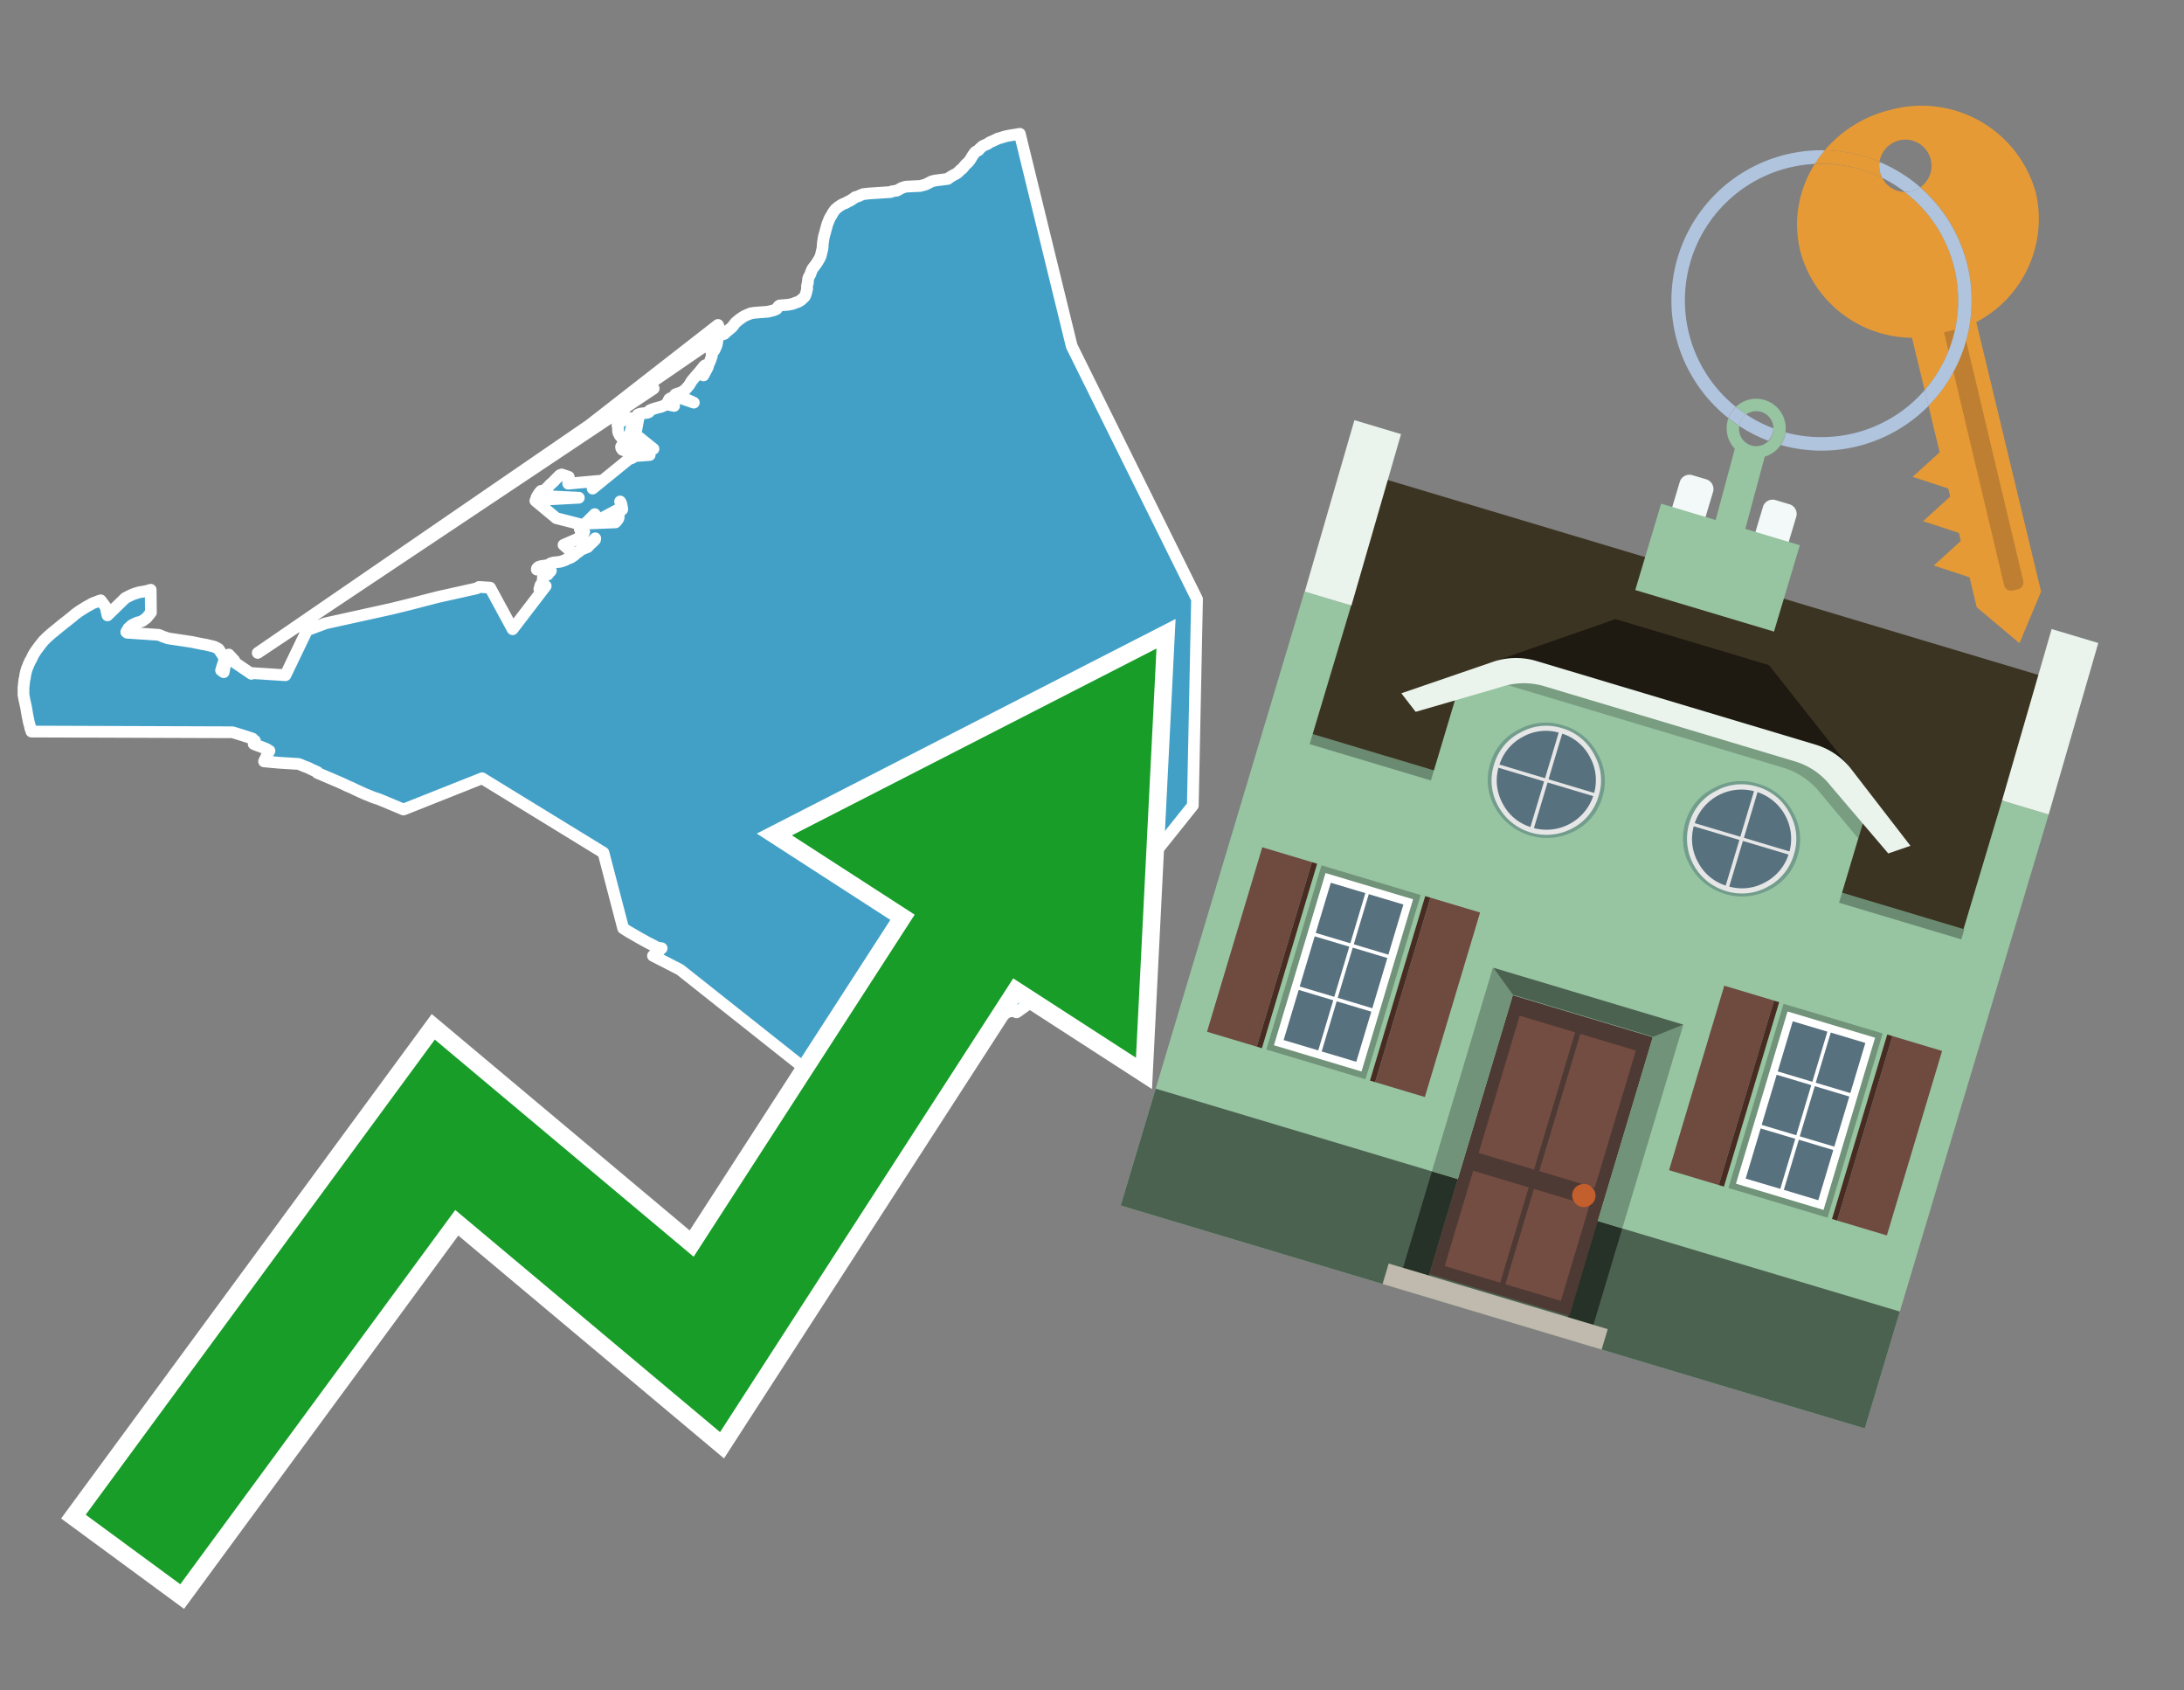 <svg id="Text" xmlns="http://www.w3.org/2000/svg" width="93.05" height="72" viewBox="0 0 93.05 72"><rect x="0" y="0" width="93.05" height="72" fill="#808080" stroke="none"/><polygon points="30.59,13.84 30.65,13.99 30.67,14.28 30.86,14.22 30.91,14.17 30.99,14.1 31.04,14.06 31.17,13.95 31.2,13.92 31.24,13.87 31.33,13.75 31.41,13.68 31.45,13.65 31.52,13.59 31.57,13.56 31.62,13.52 31.67,13.49 31.72,13.46 31.83,13.41 31.91,13.38 31.97,13.35 32.15,13.32 32.7,13.28 32.87,13.24 32.98,13.21 33.09,13.16 33.12,13.11 33.17,13.04 33.22,13.01 33.59,12.98 33.78,12.94 33.9,12.89 34,12.86 34.13,12.78 34.28,12.64 34.31,12.58 34.33,12.53 34.35,12.46 34.39,12.29 34.38,12.22 34.39,12.14 34.42,12.05 34.42,11.99 34.43,11.89 34.44,11.84 34.47,11.78 34.5,11.73 34.54,11.64 34.55,11.6 34.57,11.55 34.6,11.48 34.63,11.43 34.69,11.35 34.73,11.3 34.8,11.2 34.84,11.14 34.88,11.07 34.91,11.02 34.95,10.94 34.97,10.89 34.99,10.8 35.01,10.71 35.03,10.64 35.04,10.59 35.05,10.52 35.05,10.44 35.06,10.34 35.1,10.09 35.13,9.98 35.17,9.84 35.19,9.75 35.21,9.7 35.22,9.64 35.27,9.49 35.3,9.42 35.33,9.34 35.37,9.26 35.44,9.15 35.48,9.07 35.55,8.97 35.59,8.92 35.66,8.86 35.72,8.81 35.78,8.77 35.84,8.73 35.94,8.68 36.02,8.65 36.11,8.6 36.21,8.55 36.28,8.51 36.32,8.48 36.37,8.45 36.43,8.4 36.57,8.36 36.65,8.32 36.77,8.27 37.03,8.24 37.95,8.18 38,8.15 38.21,8.12 38.3,8.07 38.39,8.02 38.46,7.99 38.59,7.95 39.21,7.92 39.43,7.86 39.63,7.76 39.68,7.73 39.84,7.69 40.38,7.62 40.47,7.55 40.57,7.49 40.64,7.45 40.74,7.4 40.8,7.36 40.89,7.27 40.92,7.24 41,7.18 41.05,7.12 41.09,7.07 41.15,7 41.24,6.92 41.3,6.85 41.33,6.81 41.39,6.71 41.45,6.61 41.49,6.56 41.52,6.51 41.57,6.46 41.69,6.4 41.73,6.34 41.78,6.3 41.82,6.26 41.87,6.22 42.09,6.12 42.17,6.06 42.27,6.02 42.44,5.94 42.52,5.9 42.64,5.87 42.79,5.82 42.92,5.79 43.08,5.76 43.28,5.73 43.45,5.7 45.66,14.74 51,25.52 50.82,34.31 44.3,42.46 44.28,42.49 44.2,42.53 44.08,42.59 43.97,42.66 43.86,42.73 43.79,42.78 43.52,42.97 43.44,43.03 43.31,43.12 43.22,43.06 42.96,43.09 42.7,43.25 42.59,43.38 42.52,43.47 42.44,43.54 42.2,43.81 41.97,44.05 41.92,44.1 41.95,44.16 41.96,44.19 41.97,44.23 41.97,44.28 41.92,44.35 41.89,44.4 41.87,44.44 41.86,44.47 41.85,44.5 41.79,44.56 41.73,44.62 41.69,44.65 41.62,44.72 41.63,44.75 41.66,44.81 41.48,44.91 41.32,45.01 41.18,45.1 41.13,45.13 41.03,45.21 40.96,45.26 40.92,45.31 40.87,45.37 40.76,45.42 40.64,45.47 40.22,45.67 39.91,45.8 39.83,45.83 39.52,45.87 39.41,45.9 39.21,45.93 38.96,45.97 38.87,46 38.7,46.05 38.59,46.08 36.29,46.16 36.21,46.19 35.86,46.12 35.28,46.3 28.97,41.3 27.82,40.71 27.88,40.66 27.98,40.57 28.06,40.51 28.19,40.39 28,40.36 27.91,40.31 27.58,40.14 27.22,39.94 26.77,39.68 26.55,39.54 25.71,36.32 20.54,33.15 17.19,34.48 16.26,34.09 16.11,34.03 15.92,33.97 15.55,33.82 15.24,33.68 14.95,33.54 14.8,33.48 14.66,33.41 14.39,33.29 13.52,32.92 13.53,32.89 13.47,32.86 13.31,32.79 13.19,32.73 13.08,32.68 12.99,32.65 12.73,32.54 11.91,32.49 11.25,32.43 11.41,32.1 11.48,31.98 11.35,31.9 11.1,31.8 10.93,31.74 10.81,31.69 10.86,31.55 10.81,31.52 10.76,31.46 10.67,31.43 10.33,31.32 9.91,31.19 1.34,31.16 1.29,31.01 1.27,30.91 1.25,30.84 1.22,30.73 1.2,30.61 1.18,30.53 1.16,30.42 1.14,30.3 1.11,30.12 1.09,30.03 1.07,29.94 1.04,29.81 1.01,29.64 1,29.6 1,29.53 1,29.4 1,29.31 1.01,29.2 1.03,29.02 1.04,28.94 1.06,28.87 1.07,28.8 1.08,28.73 1.11,28.6 1.14,28.5 1.16,28.44 1.19,28.38 1.22,28.29 1.25,28.24 1.27,28.18 1.32,28.1 1.36,28.02 1.41,27.91 1.45,27.84 1.49,27.78 1.55,27.69 1.61,27.61 1.69,27.5 1.78,27.39 1.85,27.3 1.91,27.24 1.99,27.16 2.09,27.07 2.18,26.99 2.34,26.86 2.67,26.59 2.9,26.41 3.1,26.25 3.19,26.17 3.26,26.12 3.34,26.06 3.4,26.02 3.48,25.97 3.59,25.9 3.76,25.8 3.82,25.77 3.92,25.71 3.99,25.68 4.1,25.64 4.2,25.6 4.29,25.57 4.5,25.85 4.58,26.21 5.34,25.47 5.48,25.4 5.58,25.35 5.67,25.31 5.76,25.28 5.92,25.23 6.1,25.2 6.25,25.17 6.42,25.12 6.43,26.09 6.26,26.3 6.23,26.33 6.16,26.38 6.08,26.44 5.99,26.48 5.84,26.52 5.63,26.62 5.58,26.66 5.53,26.71 5.47,26.76 5.38,26.92 5.42,26.95 6.77,27.04 6.93,27.11 7.16,27.19 8.16,27.34 8.6,27.43 8.77,27.46 9.11,27.54 9.18,27.57 9.31,27.64 9.37,27.73 9.53,27.97 9.57,28.07 9.42,28.55 9.53,28.63 9.56,28.47 9.57,28.41 9.59,28.33 9.66,27.94 9.75,27.88 9.98,28.13 9.99,28.21 10.71,28.7 10.75,28.67 12.16,28.76 13.06,26.89 13.12,26.83 13.87,26.55 16.68,25.93 17.45,25.74 18.65,25.43 20.31,25.06 20.41,25 20.88,25.03 21.84,26.8 23.25,24.96 22.98,25.09 23.03,24.92 23.08,24.89 23.1,24.81 23.12,24.72 23.13,24.69 23.13,24.65 23.13,24.59 23.15,24.55 23.17,24.52 23.34,24.47 23.35,24.44 23.41,24.38 23.45,24.34 23.47,24.31 22.87,24.26 22.88,24.21 22.94,24.15 23.06,24.11 23.35,24.07 23.42,24.02 23.48,23.99 23.58,23.96 23.86,23.93 23.99,23.89 24.09,23.85 24.16,23.81 24.27,23.77 24.34,23.74 24.39,23.7 24.46,23.66 24.53,23.59 24.58,23.55 24.66,23.5 24.71,23.45 24.75,23.42 24.89,23.36 24.96,23.33 25.04,23.3 25.09,23.24 25.16,23.17 25.22,23.12 25.27,23.07 25.3,23.04 25.35,22.99 25.36,22.96 25.36,22.93 25.04,23.27 24.79,23.39 24.48,23.62 24.01,23.21 24.72,22.9 24.71,22.87 24.71,22.83 24.74,22.8 24.83,22.77 24.86,22.73 24.87,22.7 24.89,22.65 24.86,22.61 24.78,22.57 24.7,22.53 24.7,22.48 24.73,22.45 24.94,22.34 24.96,22.3 26.22,22.25 26.29,22.17 26.34,22.1 26.36,22.04 26.36,22 26.35,21.97 26.35,21.93 26.36,21.85 26.37,21.81 26.41,21.78 26.48,21.73 26.51,21.7 26.51,21.66 26.49,21.57 26.48,21.5 26.46,21.43 26.42,21.36 26.43,21.39 26.46,21.47 26.47,21.53 26.49,21.62 25.4,22.2 25.31,22.14 25.34,21.9 24.87,22.37 23.7,22.07 22.81,21.33 22.85,21.23 22.87,21.16 22.91,21.1 22.97,21 23.05,20.91 23.13,21.06 23.2,21.28 24.66,21.2 23.21,21.13 23.18,21.03 23.21,20.95 23.23,20.88 23.25,20.84 23.31,20.77 23.37,20.73 23.4,20.68 23.45,20.63 23.52,20.57 23.6,20.5 23.65,20.44 23.81,20.28 23.85,20.24 23.93,20.21 24.23,20.31 24.24,20.36 24.21,20.4 24.21,20.6 25.65,20.47 25.58,20.54 25.25,20.81 26.8,19.55 26.91,19.52 26.96,19.49 26.99,19.46 27,19.43 27.68,19.38 27.59,19.32 27.61,19.29 26.79,19.35 26.75,19.25 26.7,19.22 26.62,19.19 26.52,19.16 26.47,19.09 26.46,19.03 26.52,18.93 26.55,18.89 26.58,18.84 26.58,18.79 26.57,18.75 26.53,18.68 26.49,18.64 26.46,18.61 26.41,18.56 26.39,18.52 26.34,18.42 26.33,18.34 26.33,18.18 26.31,18.13 26.31,18.08 26.34,18.03 26.38,18 26.47,17.95 26.56,17.91 26.7,17.87 26.76,17.83 26.82,17.8 26.99,18.21 27,18.24 26.89,18.28 26.85,18.46 26.9,18.49 26.96,18.72 27.01,18.98 27.84,19.12 26.93,18.39 27.11,18.31 27.21,17.77 27.19,17.73 27.18,17.7 27.17,17.66 27.27,17.62 27.59,17.58 27.65,17.55 27.65,17.52 27.68,17.48 27.77,17.44 27.86,17.41 28.03,17.36 28.19,17.32 28.32,17.26 28.38,17.22 28.72,17.29 28.41,17.18 28.46,17.11 28.49,17.04 28.51,17 28.57,16.96 28.92,16.93 29.56,17.15 28.99,16.89 28.74,16.86 28.75,16.83 28.77,16.8 28.84,16.77 28.97,16.73 29.05,16.7 29.12,16.65 29.21,16.58 29.28,16.5 29.35,16.42 29.39,16.36 29.43,16.29 29.46,16.24 29.49,16.2 29.54,16.14 29.59,16.08 29.64,16.02 29.72,15.93 29.77,15.88 29.84,15.79 29.93,15.68 29.99,15.6 30.04,15.56 30.11,15.72 29.97,15.96 29.97,15.99 30.16,15.63 30.18,15.53 30.21,15.47 30.23,15.43 30.26,15.36 30.28,15.3 30.33,15.15 30.31,15.01 30.4,14.96 30.44,14.91 30.49,14.8 30.53,14.7 30.55,14.61 30.56,14.55 30.57,14.4 30.57,14.36 10.98,27.81 27.85,16.55 23.15,19.59 23.1,19.66 23.08,19.69 " fill="#42a0c7" stroke="#fff" stroke-linejoin="round" stroke-width="0.5"/><polygon points="49.272 27.624 33.741 35.58 38.97 38.959 29.553 53.529 18.525 44.281 3.652 64.518 7.681 67.479 19.396 51.538 30.678 60.999 43.169 41.673 48.398 45.053 49.272 27.624" fill="none" stroke="#fff" stroke-miterlimit="10" stroke-width="1.5"/><polygon points="49.272 27.624 33.741 35.58 38.97 38.959 29.553 53.529 18.525 44.281 3.652 64.518 7.681 67.479 19.396 51.538 30.678 60.999 43.169 41.673 48.398 45.053 49.272 27.624" fill="#179d28"/><path d="M80.19,7.577a1.16,1.16,0,0,1-.094-.251,1.114,1.114,0,0,1-.018-.429A6.367,6.367,0,0,0,77.743,6.4a5.269,5.269,0,0,0-.423.577c.1,0,.192-.007.288-.007A5.794,5.794,0,0,1,80.19,7.577Z" fill="#e69a35"/><path d="M77.608,6.4A6.394,6.394,0,0,0,73.64,17.81a1.26,1.26,0,0,1,.317-.48A5.821,5.821,0,0,1,77.32,6.981a5.269,5.269,0,0,1,.423-.577Z" fill="#b0c4de"/><path d="M84.2,13.72a4.962,4.962,0,0,0,2.545-5.48,5.047,5.047,0,0,0-6.179-3.566A5.322,5.322,0,0,0,77.743,6.4a6.367,6.367,0,0,1,2.335.493,1.114,1.114,0,1,1,1.736,1.084,6.392,6.392,0,0,1,.347,9.3l.479,1.985-.438.4-.716.648.92.3.6.2.082.341-.438.4-.716.648.92.3.605.2.082.341-.438.4-.716.649.92.3.605.2.307,1.274,1.821,1.534.921-2.2Z" fill="#e69a35"/><path d="M81.154,8.179a1.115,1.115,0,0,1-.964-.6,5.794,5.794,0,0,0-2.582-.6c-.1,0-.192,0-.288.007a4.783,4.783,0,0,0-.625,3.685,4.962,4.962,0,0,0,4.765,3.715L82,16.617a5.82,5.82,0,0,0-.846-8.438Z" fill="#e69a35"/><path d="M74.1,18.142a6.386,6.386,0,0,0,1.232.63.73.73,0,0,0,.224-.527h0a5.783,5.783,0,0,1-1.159-.593A.733.733,0,0,0,74.1,18.142Z" fill="#b0c4de"/><path d="M74.4,17.652q-.228-.152-.44-.322a1.26,1.26,0,0,0-.317.48c.148.117.3.228.46.332A.733.733,0,0,1,74.4,17.652Z" fill="#b0c4de"/><path d="M74.824,16.984a1.257,1.257,0,0,0-.867.346c.141.114.288.222.44.322a.731.731,0,0,1,1.159.593h0a.732.732,0,1,1-1.463,0,.7.7,0,0,1,.007-.1c-.158-.1-.312-.215-.46-.332a1.258,1.258,0,0,0,.273,1.3l-.979,3.635,1.275.341.98-3.639a1.266,1.266,0,0,0,.681-.5,1.249,1.249,0,0,0,.2-.538,1.328,1.328,0,0,0,.012-.168A1.262,1.262,0,0,0,74.824,16.984Z" fill="#97c4a1"/><path d="M85.974,25.1l-.226.053a.3.3,0,0,1-.362-.223l-2.56-10.777.81-.193L86.2,24.736A.3.3,0,0,1,85.974,25.1Z" fill="#bf7f32"/><path d="M80.1,7.326a1.16,1.16,0,0,0,.094.251,5.833,5.833,0,0,1,.964.6,1.137,1.137,0,0,0,.287-.031,1.108,1.108,0,0,0,.373-.167A6.371,6.371,0,0,0,80.078,6.9,1.114,1.114,0,0,0,80.1,7.326Z" fill="#b0c4de"/><path d="M77.608,18.618a5.836,5.836,0,0,1-1.534-.2,1.24,1.24,0,0,1-.2.537,6.4,6.4,0,0,0,6.291-1.666L82,16.617A5.807,5.807,0,0,1,77.608,18.618Z" fill="#b0c4de"/><path d="M81.814,7.981a1.108,1.108,0,0,1-.373.167,1.137,1.137,0,0,1-.287.031A5.82,5.82,0,0,1,82,16.617l.161.667a6.392,6.392,0,0,0-.347-9.3Z" fill="#b0c4de"/><polygon points="83.79 39.753 55.78 31.364 58.988 20.404 86.964 28.783 83.79 39.753 83.79 39.753" fill="#3c3422" fill-rule="evenodd"/><polygon points="81.705 53.32 87.284 34.692 85.297 34.097 83.656 39.575 55.926 31.269 57.567 25.791 55.579 25.196 47.746 51.348 79.451 60.844 81.705 53.32" fill="#97c4a1" fill-rule="evenodd"/><rect x="69.522" y="21.148" width="0.444" height="28.983" transform="translate(15.592 92.226) rotate(-73.326)" opacity="0.3"/><polygon points="87.284 34.692 85.297 34.097 87.411 26.793 89.398 27.388 87.284 34.692 87.284 34.692" fill="#eaf3ec" fill-rule="evenodd"/><polygon points="57.578 25.794 55.591 25.199 57.705 17.896 59.692 18.491 57.578 25.794 57.578 25.794" fill="#eaf3ec" fill-rule="evenodd"/><polygon points="79.451 60.844 80.943 55.865 49.238 46.369 47.747 51.348 79.451 60.844 79.451 60.844" fill="#4c6251" fill-rule="evenodd"/><path d="M71.566,20.528l-.522,1.743,1.418.425.523-1.744a.432.432,0,0,0-.289-.536l-.593-.177A.431.431,0,0,0,71.566,20.528Z" fill="#f3f9f8" fill-rule="evenodd"/><path d="M75.111,21.589l-.522,1.743,1.418.425.522-1.743a.43.43,0,0,0-.289-.536l-.593-.178A.43.43,0,0,0,75.111,21.589Z" fill="#f3f9f8" fill-rule="evenodd"/><polygon points="75.368 28.329 68.829 26.37 63.807 28.121 78.733 32.591 75.368 28.329" fill="#1e1a11"/><polygon points="78.248 32.422 64.442 28.287 62.236 28.998 60.064 36.247 77.453 41.455 79.651 34.116 78.248 32.422" fill="#97c4a1"/><path d="M77.74,32.516S65.088,28.725,65,28.7l-.938.43,11.892,3.562a3.175,3.175,0,0,1,1.532,1l1.685,2.02.327-1.09Z" fill-rule="evenodd" opacity="0.2"/><path d="M77.35,31.716,65.458,28.154a3.041,3.041,0,0,0-1.854.037l-3.9,1.339.611.79,3.626-1.054a3.045,3.045,0,0,1,1.855-.037l10.673,3.2A3.028,3.028,0,0,1,78,33.477l2.45,2.874.945-.325-2.518-3.26A3.036,3.036,0,0,0,77.35,31.716Z" fill="#eaf3ec"/><polygon points="76.683 23.223 70.773 21.453 69.671 25.132 75.581 26.902 76.683 23.223 76.683 23.223" fill="#97c4a1" fill-rule="evenodd"/><g id="Symbol_9_0_Layer2_0_MEMBER_8_MEMBER_21_MEMBER_0_FILL" data-name="Symbol 9 0 Layer2 0 MEMBER 8 MEMBER 21 MEMBER 0 FILL"><path d="M66.584,30.892a2.39,2.39,0,0,0-1.891.189,2.317,2.317,0,0,0-1.2,1.448A2.345,2.345,0,0,0,63.7,34.4a2.528,2.528,0,0,0,3.367,1.008,2.339,2.339,0,0,0,1.2-1.447,2.313,2.313,0,0,0-.208-1.87A2.394,2.394,0,0,0,66.584,30.892Z" fill="#729d8c"/></g><g id="Symbol_9_0_Layer2_0_MEMBER_8_MEMBER_21_MEMBER_1_FILL" data-name="Symbol 9 0 Layer2 0 MEMBER 8 MEMBER 21 MEMBER 1 FILL"><path d="M66.547,31.016a2.241,2.241,0,0,0-1.769.185,2.213,2.213,0,0,0-1.127,1.376,2.239,2.239,0,0,0,.185,1.768,2.341,2.341,0,0,0,3.145.942,2.234,2.234,0,0,0,1.126-1.376,2.207,2.207,0,0,0-.185-1.768A2.237,2.237,0,0,0,66.547,31.016Z" fill="#e6e6e6"/></g><g id="Symbol_9_0_Layer2_0_MEMBER_8_MEMBER_21_MEMBER_2_MEMBER_0_FILL" data-name="Symbol 9 0 Layer2 0 MEMBER 8 MEMBER 21 MEMBER 2 MEMBER 0 FILL"><path d="M65.787,33.284,63.843,32.7a2.036,2.036,0,0,0,.186,1.539,2.015,2.015,0,0,0,1.175.986Z" fill="#58717f"/></g><g id="Symbol_9_0_Layer2_0_MEMBER_8_MEMBER_21_MEMBER_2_MEMBER_1_FILL" data-name="Symbol 9 0 Layer2 0 MEMBER 8 MEMBER 21 MEMBER 2 MEMBER 1 FILL"><path d="M65.827,33.148l.582-1.944a2.01,2.01,0,0,0-1.523.178,2.037,2.037,0,0,0-1,1.183Z" fill="#58717f"/></g><g id="Symbol_9_0_Layer2_0_MEMBER_8_MEMBER_21_MEMBER_2_MEMBER_2_FILL" data-name="Symbol 9 0 Layer2 0 MEMBER 8 MEMBER 21 MEMBER 2 MEMBER 2 FILL"><path d="M67.878,33.91l-1.943-.582-.582,1.944a2.1,2.1,0,0,0,2.525-1.362Z" fill="#58717f"/></g><g id="Symbol_9_0_Layer2_0_MEMBER_8_MEMBER_21_MEMBER_2_MEMBER_3_FILL" data-name="Symbol 9 0 Layer2 0 MEMBER 8 MEMBER 21 MEMBER 2 MEMBER 3 FILL"><path d="M66.558,31.249l-.582,1.943,1.943.582a2.031,2.031,0,0,0-.186-1.539A2.009,2.009,0,0,0,66.558,31.249Z" fill="#58717f"/></g><g id="Symbol_9_0_Layer2_0_MEMBER_8_MEMBER_21_MEMBER_0_FILL-2" data-name="Symbol 9 0 Layer2 0 MEMBER 8 MEMBER 21 MEMBER 0 FILL"><path d="M74.9,33.384a2.4,2.4,0,0,0-1.891.189,2.316,2.316,0,0,0-1.2,1.448,2.341,2.341,0,0,0,.209,1.87A2.527,2.527,0,0,0,75.387,37.9a2.345,2.345,0,0,0,1.2-1.447,2.314,2.314,0,0,0-.209-1.87A2.389,2.389,0,0,0,74.9,33.384Z" fill="#729d8c"/></g><g id="Symbol_9_0_Layer2_0_MEMBER_8_MEMBER_21_MEMBER_1_FILL-2" data-name="Symbol 9 0 Layer2 0 MEMBER 8 MEMBER 21 MEMBER 1 FILL"><path d="M74.867,33.508a2.239,2.239,0,0,0-1.768.185,2.21,2.21,0,0,0-1.127,1.376,2.316,2.316,0,0,0,1.564,2.883,2.261,2.261,0,0,0,1.765-.173A2.237,2.237,0,0,0,76.428,36.4a2.209,2.209,0,0,0-.185-1.769A2.239,2.239,0,0,0,74.867,33.508Z" fill="#e6e6e6"/></g><g id="Symbol_9_0_Layer2_0_MEMBER_8_MEMBER_21_MEMBER_2_MEMBER_0_FILL-2" data-name="Symbol 9 0 Layer2 0 MEMBER 8 MEMBER 21 MEMBER 2 MEMBER 0 FILL"><path d="M74.107,35.776l-1.943-.582a2.031,2.031,0,0,0,.186,1.539,2.009,2.009,0,0,0,1.175.986Z" fill="#58717f"/></g><g id="Symbol_9_0_Layer2_0_MEMBER_8_MEMBER_21_MEMBER_2_MEMBER_1_FILL-2" data-name="Symbol 9 0 Layer2 0 MEMBER 8 MEMBER 21 MEMBER 2 MEMBER 1 FILL"><path d="M74.148,35.64,74.73,33.7a2.1,2.1,0,0,0-2.525,1.362Z" fill="#58717f"/></g><g id="Symbol_9_0_Layer2_0_MEMBER_8_MEMBER_21_MEMBER_2_MEMBER_2_FILL-2" data-name="Symbol 9 0 Layer2 0 MEMBER 8 MEMBER 21 MEMBER 2 MEMBER 2 FILL"><path d="M76.2,36.4l-1.943-.582-.582,1.944a2.015,2.015,0,0,0,1.523-.178A2.036,2.036,0,0,0,76.2,36.4Z" fill="#58717f"/></g><g id="Symbol_9_0_Layer2_0_MEMBER_8_MEMBER_21_MEMBER_2_MEMBER_3_FILL-2" data-name="Symbol 9 0 Layer2 0 MEMBER 8 MEMBER 21 MEMBER 2 MEMBER 3 FILL"><path d="M74.879,33.741,74.3,35.684l1.943.582a2.1,2.1,0,0,0-1.361-2.525Z" fill="#58717f"/></g><polygon points="51.426 43.946 53.542 44.58 55.896 36.723 53.78 36.089 51.426 43.946 51.426 43.946" fill="#6e4a3f" fill-rule="evenodd"/><polygon points="53.542 44.58 53.764 44.647 56.117 36.789 55.896 36.723 53.542 44.58 53.542 44.58" fill="#482b22" fill-rule="evenodd"/><polygon points="60.706 46.726 58.59 46.092 60.943 38.235 63.059 38.868 60.706 46.726 60.706 46.726" fill="#6e4a3f" fill-rule="evenodd"/><polygon points="58.59 46.092 58.368 46.026 60.722 38.168 60.943 38.235 58.59 46.092 58.59 46.092" fill="#482b22" fill-rule="evenodd"/><rect x="53.146" y="39.209" width="8.19" height="4.408" transform="translate(1.145 84.365) rotate(-73.326)" fill="#719379"/><polygon points="60.205 38.304 56.474 37.187 54.277 44.522 58.008 45.639 60.205 38.304 60.205 38.304" fill="#fff" fill-rule="evenodd"/><path d="M59.792,38.527l-.64,2.136-1.474-.442.639-2.135,1.475.441Zm-1.621-.485-.64,2.136-1.474-.442L56.7,37.6l1.474.442Zm-2.158,1.84,1.475.441-.64,2.136-1.474-.441.639-2.136Zm-.683,2.282,1.474.441-.639,2.136L54.69,44.3l.64-2.135Zm.981,2.621.639-2.136,1.475.442-.64,2.135-1.474-.441Zm2.158-1.84L56.994,42.5l.64-2.136,1.474.442-.639,2.136Z" fill="#58717f" fill-rule="evenodd"/><polygon points="80.39 52.621 78.274 51.988 80.628 44.13 82.743 44.764 80.39 52.621 80.39 52.621" fill="#6e4a3f" fill-rule="evenodd"/><polygon points="78.274 51.988 78.053 51.921 80.406 44.064 80.628 44.13 78.274 51.988 78.274 51.988" fill="#482b22" fill-rule="evenodd"/><polygon points="71.111 49.842 73.227 50.476 75.58 42.619 73.464 41.985 71.111 49.842 71.111 49.842" fill="#6e4a3f" fill-rule="evenodd"/><polygon points="73.227 50.476 73.448 50.542 75.802 42.685 75.58 42.619 73.227 50.476 73.227 50.476" fill="#482b22" fill-rule="evenodd"/><rect x="72.83" y="45.105" width="8.19" height="4.408" transform="translate(9.534 107.426) rotate(-73.326)" fill="#719379"/><polygon points="76.159 43.083 79.889 44.2 77.692 51.535 73.962 50.418 76.159 43.083 76.159 43.083" fill="#fff" fill-rule="evenodd"/><path d="M76.381,43.5l1.475.442-.64,2.135-1.475-.441.64-2.136ZM78,43.981l1.474.442-.64,2.136-1.474-.442L78,43.981Zm.791,2.724-.64,2.135L76.679,48.4l.64-2.136,1.474.442Zm-.684,2.282-.639,2.135L76,50.68l.64-2.135,1.474.442Zm-2.26,1.65L74.375,50.2l.639-2.135,1.475.441-.64,2.136Zm-.791-2.724.64-2.135,1.474.441-.639,2.136-1.475-.442Z" fill="#58717f" fill-rule="evenodd"/><polygon points="67.888 56.431 69.118 52.323 68.019 51.994 66.789 56.102 67.888 56.431 67.888 56.431" fill="#263128" fill-rule="evenodd"/><polygon points="60.877 54.331 62.108 50.223 61.007 49.894 59.776 54.002 60.877 54.331 60.877 54.331" fill="#263128" fill-rule="evenodd"/><g id="Symbol_9_0_Layer2_0_MEMBER_8_MEMBER_12_MEMBER_0_FILL" data-name="Symbol 9 0 Layer2 0 MEMBER 8 MEMBER 12 MEMBER 0 FILL"><path d="M70.418,44.178l-5.965-1.786L60.9,54.27l5.964,1.786Z" fill="#4e3a34"/></g><g id="Symbol_9_0_Layer2_0_MEMBER_8_MEMBER_12_MEMBER_1_MEMBER_0_FILL" data-name="Symbol 9 0 Layer2 0 MEMBER 8 MEMBER 12 MEMBER 1 MEMBER 0 FILL"><path d="M65.358,49.815l1.75-5.843-2.363-.708L63,49.107Z" fill="#744d42"/></g><g id="Symbol_9_0_Layer2_0_MEMBER_8_MEMBER_12_MEMBER_1_MEMBER_1_FILL" data-name="Symbol 9 0 Layer2 0 MEMBER 8 MEMBER 12 MEMBER 1 MEMBER 1 FILL"><path d="M67.331,44.039l-1.75,5.842,2.364.708,1.75-5.842Z" fill="#744d42"/></g><g id="Symbol_9_0_Layer2_0_MEMBER_8_MEMBER_12_MEMBER_2_MEMBER_0_FILL" data-name="Symbol 9 0 Layer2 0 MEMBER 8 MEMBER 12 MEMBER 2 MEMBER 0 FILL"><path d="M63.915,54.633l1.215-4.058-2.363-.707-1.215,4.057Z" fill="#744d42"/></g><g id="Symbol_9_0_Layer2_0_MEMBER_8_MEMBER_12_MEMBER_2_MEMBER_1_FILL" data-name="Symbol 9 0 Layer2 0 MEMBER 8 MEMBER 12 MEMBER 2 MEMBER 1 FILL"><path d="M66.5,55.407l1.215-4.057-2.363-.708L64.138,54.7Z" fill="#744d42"/></g><g id="Symbol_9_0_Layer2_0_MEMBER_8_MEMBER_13_FILL" data-name="Symbol 9 0 Layer2 0 MEMBER 8 MEMBER 13 FILL"><path d="M67.959,51.058a.439.439,0,0,0-.045-.367.487.487,0,0,0-.669-.2.445.445,0,0,0-.239.282.457.457,0,0,0,.041.378.481.481,0,0,0,.293.242.459.459,0,0,0,.377-.042A.453.453,0,0,0,67.959,51.058Z" fill="#c35e2d"/></g><g id="Symbol_9_0_Layer2_0_MEMBER_8_MEMBER_14_FILL" data-name="Symbol 9 0 Layer2 0 MEMBER 8 MEMBER 14 FILL"><path d="M64.557,42.047l-.951-.833-2.6,8.68,1.1.329Z" fill="#719379"/></g><g id="Symbol_9_0_Layer2_0_MEMBER_8_MEMBER_15_FILL" data-name="Symbol 9 0 Layer2 0 MEMBER 8 MEMBER 15 FILL"><path d="M71.718,43.643l-1.2.19L68.072,52.01l1.046.313Z" fill="#719379"/></g><g id="Symbol_9_0_Layer2_0_MEMBER_8_MEMBER_16_FILL" data-name="Symbol 9 0 Layer2 0 MEMBER 8 MEMBER 16 FILL"><path d="M63.627,41.22l.836,1.156,5.961,1.786,1.294-.519Z" fill="#4c6251"/></g><polygon points="58.905 54.69 59.166 53.819 68.498 56.614 68.237 57.485 58.905 54.69 58.905 54.69" fill="#c0b9ad" fill-rule="evenodd"/></svg>